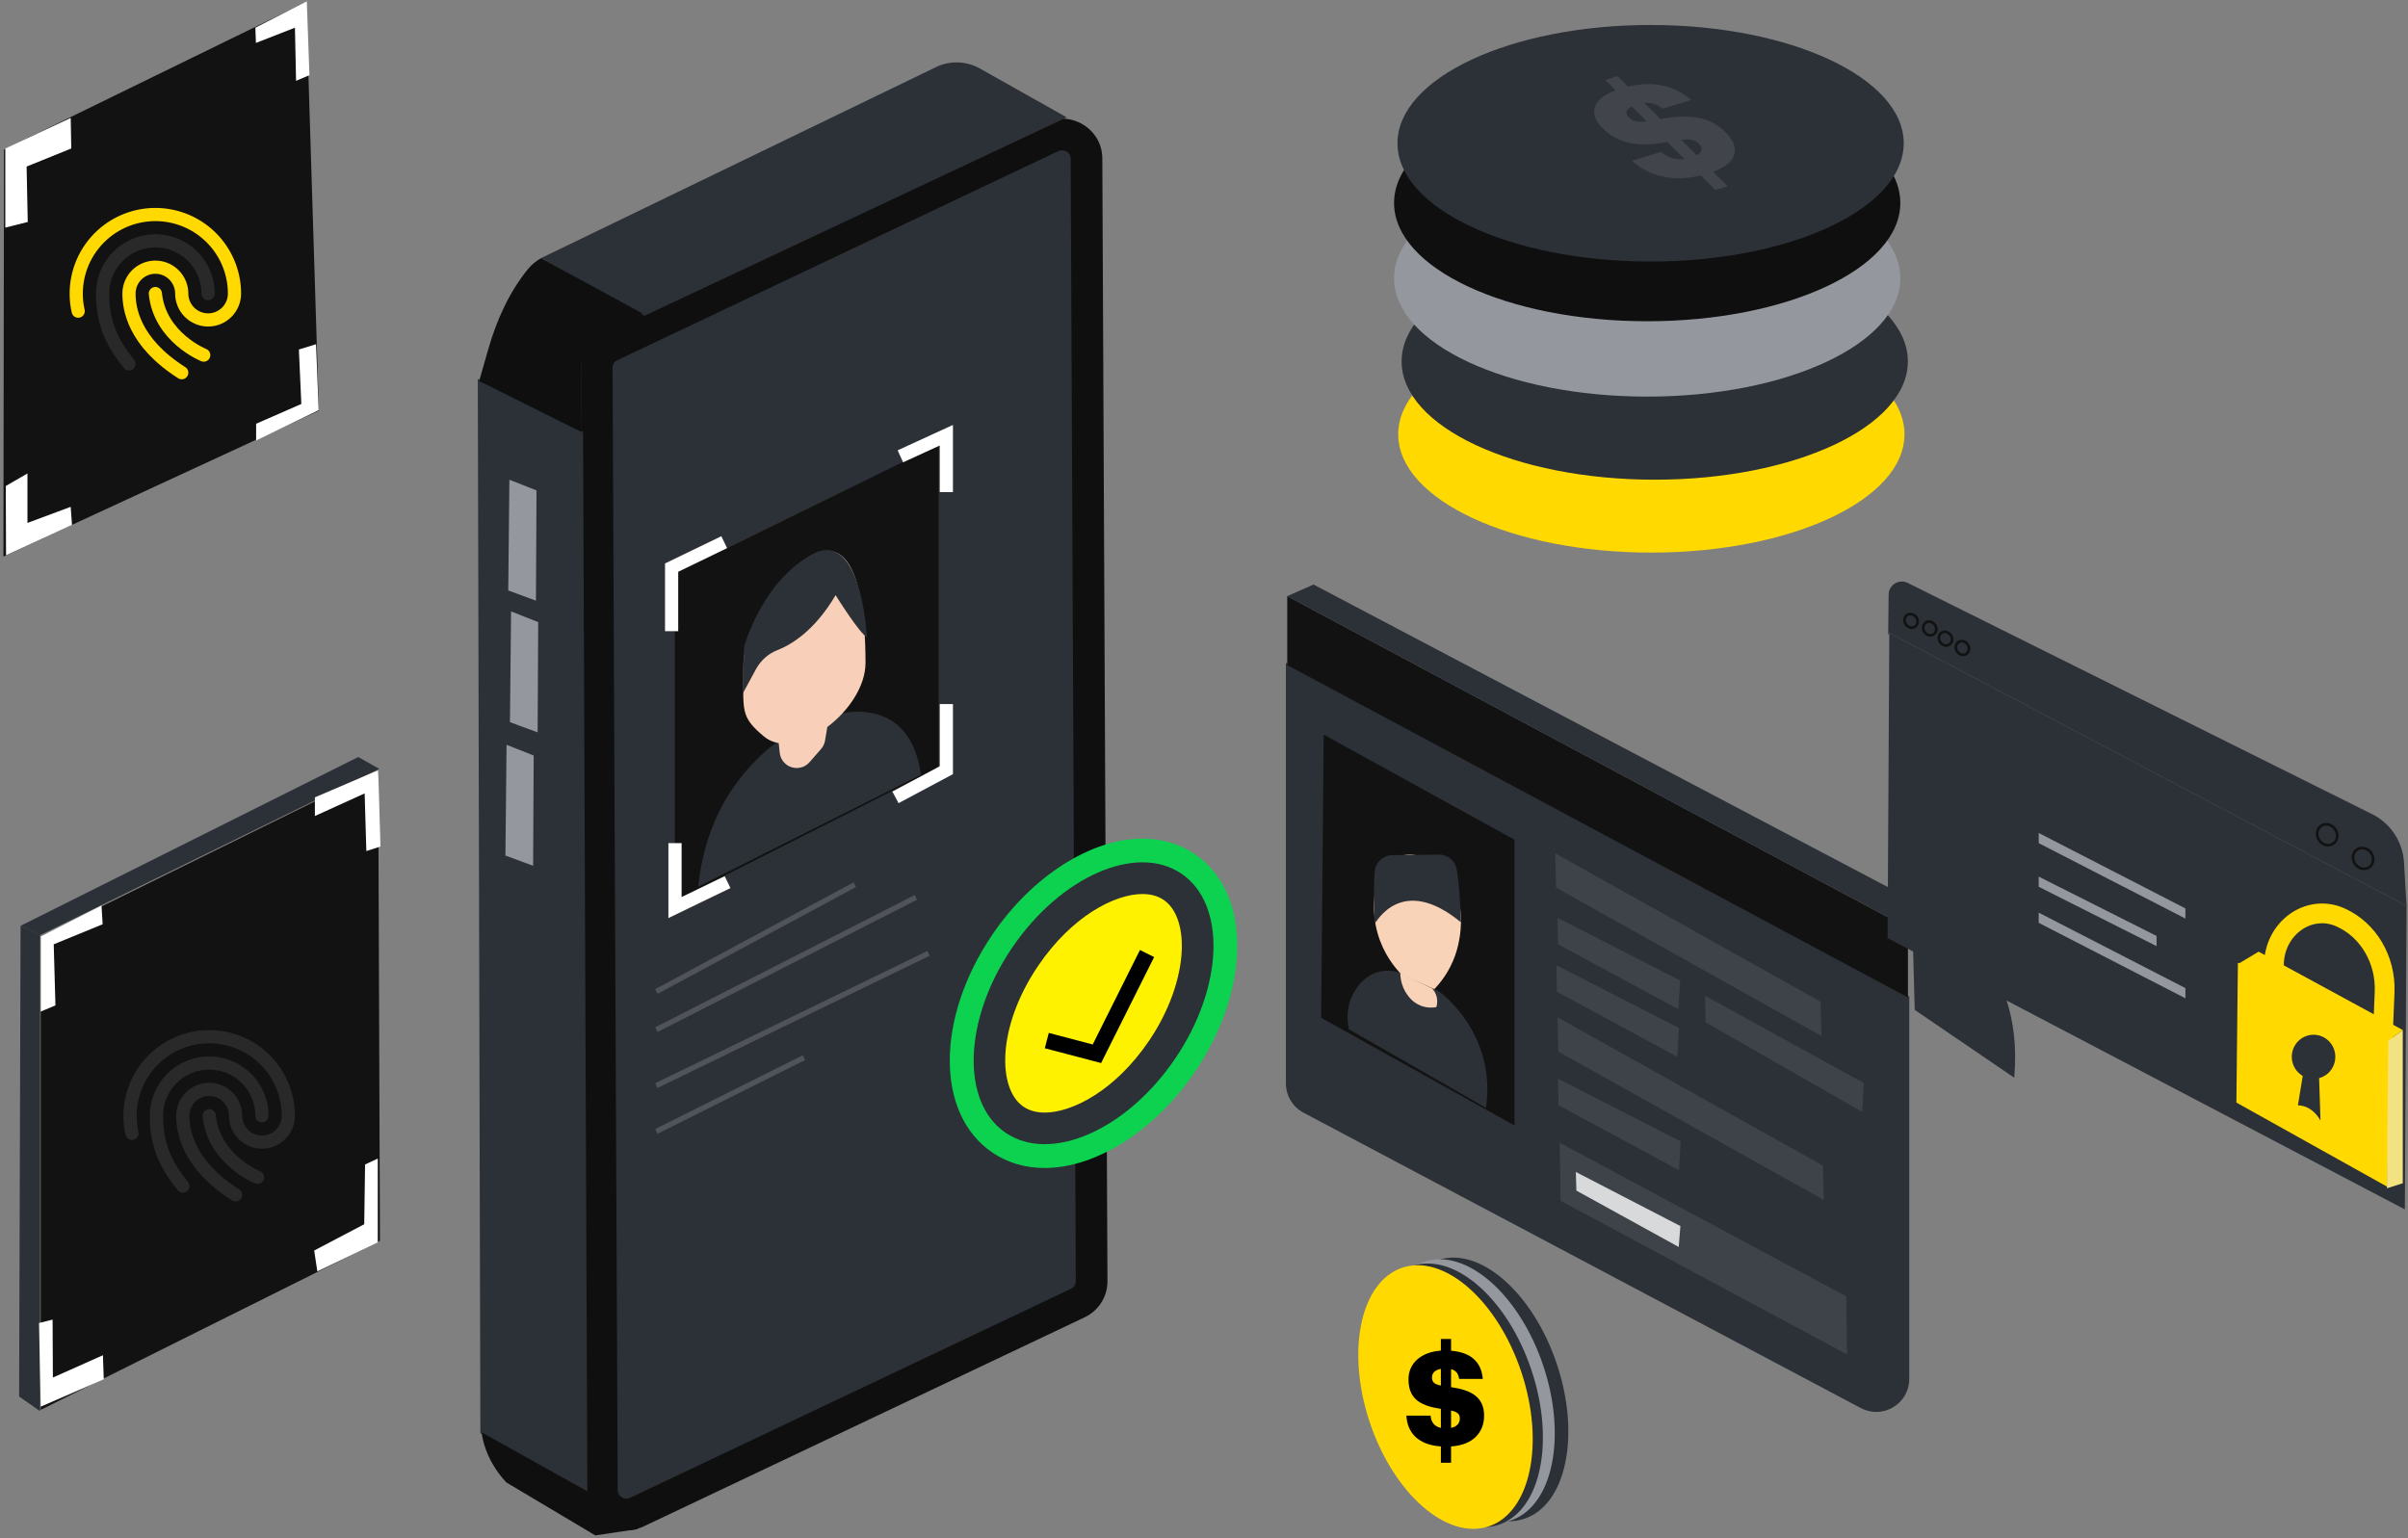 <svg width="853" height="545" viewBox="0 0 853 545" fill="none" xmlns="http://www.w3.org/2000/svg">
<rect x="0" y="0" width="853" height="545" fill="#808080" stroke="none"/>
<g clip-path="url(#clip0_397_1559)">
<path d="M384.192 466.723L228.081 540.755C218.615 545.241 207.644 538.456 207.597 528.083L205.775 130.271C205.747 124.813 208.905 119.832 213.886 117.468L369.996 43.436C379.463 38.95 390.434 45.735 390.481 56.108L392.303 453.93C392.331 459.387 389.172 464.368 384.192 466.723Z" fill="#0F0F0F"/>
<path d="M221.896 530.952C220.653 530.952 218.821 530.027 218.812 528.036L216.989 130.224C216.98 129.112 217.634 128.112 218.69 127.608L374.8 53.576C375.268 53.351 375.716 53.248 376.183 53.248C377.426 53.248 379.258 54.174 379.267 56.164L381.09 453.976C381.099 455.088 380.445 456.088 379.389 456.593L223.279 530.625C222.811 530.849 222.363 530.952 221.896 530.952Z" fill="#2C3037"/>
<path d="M377.885 41.586L228.297 111.88L191.655 91.451L331.561 23.774C336.495 21.382 342.289 21.569 347.074 24.251L377.885 41.586Z" fill="#2C3037"/>
<path d="M207.597 528.093L170.628 507.477L169.722 135.009L206.074 153.129L207.597 528.093Z" fill="#2C3037" stroke="#2C3037" stroke-width="0.935" stroke-miterlimit="10"/>
<path d="M207.597 528.093L170.628 507.477C170.628 507.477 171.226 516.486 179.338 525.196L210.877 543.97L226.044 541.718L207.597 528.093Z" fill="#0F0F0F"/>
<path d="M191.655 91.451C189.927 92.467 188.343 93.724 187.074 95.276C180.313 103.548 175.883 113.505 172.937 123.813L169.731 135L206.075 153.12L205.869 130.439C205.86 129.178 206.065 127.925 206.476 126.738L207.009 125.206C207.682 123.262 208.878 121.543 210.476 120.244C210.999 119.814 211.56 119.44 212.158 119.113L227.559 111.039L191.655 91.451Z" fill="#0F0F0F"/>
<path d="M239.045 203.334L332.496 157.465V271.943L239.045 319.136V203.334Z" fill="#121212"/>
<path d="M326.225 274.485L247.324 314.136C249.315 295.25 256.763 278.877 271.5 265.841C273.369 264.186 275.481 262.822 277.724 261.747L291.844 254.944C296.891 252.505 302.582 251.524 308.105 252.486C318.029 254.206 324.319 261.187 326.225 274.485Z" fill="#2C3037"/>
<path d="M306.6 234.833C306.61 251.673 281.873 270.42 270.556 260.869C262.062 253.701 263.351 251.991 263.351 235.637C263.351 219.283 282.275 195.182 293.386 195.182C304.498 195.182 306.591 218.479 306.6 234.833Z" fill="#F8D0B9"/>
<path d="M275.761 262.467L276.209 266.691C276.434 268.793 277.733 270.625 279.639 271.522C282.087 272.681 285.003 272.064 286.779 270.027L290.853 265.354C291.591 264.513 292.077 263.476 292.264 262.373L293.582 254.449" fill="#F8D0B9"/>
<path d="M263.042 245.842L267.771 237.114C269.434 234.048 272.097 231.609 275.368 230.338C280.349 228.404 288.592 223.442 296.002 210.854C296.002 210.854 304.497 224.507 307.095 225.713C307.095 225.713 305.188 186.491 287.405 196.528C269.621 206.555 263.593 229.105 263.593 229.105L263.042 245.842Z" fill="#2C3037"/>
<path d="M256.539 192.079L237.914 201.088V223.619" stroke="white" stroke-width="4.673" stroke-miterlimit="10"/>
<path d="M318.945 161.67L335.234 154.194V174.352" stroke="white" stroke-width="4.673" stroke-miterlimit="10"/>
<path d="M335.232 249.449V272.877L317.205 282.493" stroke="white" stroke-width="4.673" stroke-miterlimit="10"/>
<path d="M239.109 298.717V321.537L257.734 312.529" stroke="white" stroke-width="4.673" stroke-miterlimit="10"/>
<path d="M370.082 413.802C363.13 413.802 356.887 411.961 351.532 408.335C331.422 394.7 331.412 360.796 351.514 331.144C365.531 310.482 386.399 297.128 404.678 297.128C411.631 297.128 417.873 298.969 423.228 302.595C433.423 309.51 438.76 321.78 438.236 337.144C437.76 351.077 432.442 366.226 423.247 379.785C409.238 400.448 388.371 413.802 370.082 413.802Z" fill="#0DD24F"/>
<path d="M416.29 375.042C433.48 349.688 434.474 320.361 418.51 309.537C402.546 298.713 375.669 310.491 358.479 335.845C341.288 361.199 340.294 390.526 356.258 401.35C372.222 412.174 399.099 400.396 416.29 375.042Z" fill="#2C3037"/>
<path d="M370.081 394.177C367.128 394.177 364.595 393.476 362.548 392.084C353.269 385.785 353.119 363.74 367.763 342.153C379.669 324.603 394.883 316.743 404.686 316.743C407.639 316.743 410.171 317.444 412.218 318.837C416.573 321.79 418.909 328.219 418.628 336.48C418.283 346.62 414.049 358.385 407.012 368.768C395.107 386.318 379.884 394.177 370.081 394.177Z" fill="#FFF200"/>
<path d="M232.502 351.283L302.796 313.435" stroke="white" stroke-opacity="0.17" stroke-width="1.869" stroke-miterlimit="10"/>
<path d="M232.502 364.796L324.421 317.94" stroke="white" stroke-opacity="0.17" stroke-width="1.869" stroke-miterlimit="10"/>
<path d="M232.502 384.617L328.916 337.76" stroke="white" stroke-opacity="0.17" stroke-width="1.869" stroke-miterlimit="10"/>
<path d="M232.502 400.84L284.76 374.711" stroke="white" stroke-opacity="0.17" stroke-width="1.869" stroke-miterlimit="10"/>
<path d="M455.981 235.637V383.878C455.981 388.03 458.275 391.842 461.944 393.786L659.396 498.45C666.865 502.409 675.863 496.995 675.863 488.542V353.386L455.981 235.637Z" fill="#2C3037" stroke="#2C3037" stroke-width="0.935" stroke-miterlimit="10"/>
<path d="M455.981 211.2V235.637L675.863 353.385V328.752L455.981 211.2Z" fill="#121212"/>
<path d="M465.298 207.097L455.981 211.2L675.863 328.752L683.675 322.145L465.298 207.097Z" fill="#2C3037"/>
<path d="M468.906 260.261L468 360.591L536.49 398.737V297.511L468.906 260.261Z" fill="#121212"/>
<path d="M645.221 367.048L551.209 314.482L550.91 302.314L644.922 354.881L645.221 367.048Z" fill="#94979E" fill-opacity="0.18"/>
<path d="M646.025 425.119L552.004 372.553L551.705 360.395L645.726 412.961L646.025 425.119Z" fill="#94979E" fill-opacity="0.18"/>
<path d="M654.304 479.862L552.807 425.427L552.508 404.849L654.005 459.284L654.304 479.862Z" fill="#94979E" fill-opacity="0.18"/>
<path d="M594.562 357.591L551.911 334.555L551.705 325.145L595.16 347.377L594.562 357.591Z" fill="#94979E" fill-opacity="0.18"/>
<path d="M594.159 374.412L551.508 351.376L551.303 341.966L594.758 364.198L594.159 374.412Z" fill="#94979E" fill-opacity="0.18"/>
<path d="M594.758 414.605L552.106 391.579L551.91 382.169L595.365 404.401L594.758 414.605Z" fill="#94979E" fill-opacity="0.18"/>
<path d="M594.663 441.79L558.413 421.82L558.217 415.213L595.261 434.38L594.663 441.79Z" fill="white" fill-opacity="0.8"/>
<path d="M659.64 393.934L604.176 362.189L603.971 352.778L660.247 383.72L659.64 393.934Z" fill="#94979E" fill-opacity="0.18"/>
<path d="M526.381 392.495L477.838 364.675C477.523 363.378 476.236 357.414 479.723 351.39C480.785 349.555 482.072 348.094 483.404 346.94C487.213 343.65 492.63 342.991 497.164 345.156C500.733 346.865 504.294 348.566 507.863 350.274C509.315 350.971 510.661 351.862 511.851 352.941C516.153 356.852 523.291 364.765 525.895 376.76C527.272 383.077 526.965 388.591 526.381 392.495Z" fill="#2C3037"/>
<path d="M508.806 356.804C507.886 356.978 505.768 357.255 503.369 356.339C501.611 355.67 500.442 354.646 499.824 354.006C499.051 353.214 497.933 351.862 497.102 349.915C496.212 347.829 496.05 345.961 496.035 344.835C499.809 346.623 503.575 348.41 507.349 350.198C507.791 350.692 508.762 351.92 509.041 353.774C509.247 355.103 508.997 356.194 508.806 356.804Z" fill="#F9D3B8"/>
<path d="M508.094 350.442L496.492 345.296C494.192 342.925 490.12 338.072 488.01 330.698C485.864 323.197 486.728 316.558 487.834 312.252C488.948 307.916 492.097 304.338 496.324 303.191C496.543 303.131 496.77 303.078 497.005 303.026C503.934 301.578 509.574 307.001 510.819 308.201C518.92 315.995 518.62 329.52 515.478 338.462C513.449 344.276 510.174 348.266 508.094 350.442Z" fill="#F9D3B8"/>
<path d="M517.528 326.774C496.379 309.33 487.356 327.117 487.085 327.079C486.814 327.041 486.704 320.896 486.69 317.249C486.683 314.333 486.778 311.607 486.924 309.117C487.129 305.683 489.861 303.003 493.171 302.965C495.17 302.942 498.883 302.889 499.161 302.896C499.44 302.904 506.221 302.82 509.751 302.782C512.776 302.752 515.427 304.937 516.02 308.028C516.027 308.051 516.027 308.074 516.034 308.097C516.181 308.873 516.65 311.424 517.096 317.851C517.257 320.097 517.426 323.135 517.528 326.774Z" fill="#2C3037"/>
<path d="M189.853 212.807L180.041 209.2L180.443 169.95L190.05 173.754L189.853 212.807Z" fill="#94979E"/>
<path d="M190.451 259.467L180.639 255.86L181.041 216.61L190.657 220.414L190.451 259.467Z" fill="#94979E"/>
<path d="M188.85 306.725L179.038 303.118L179.44 263.869L189.047 267.672L188.85 306.725Z" fill="#94979E"/>
<path d="M539.976 538.081C554.794 533.13 559.952 508.599 551.496 483.29C543.04 457.981 524.173 441.478 509.354 446.428C494.536 451.379 489.378 475.91 497.834 501.219C506.29 526.528 525.158 543.031 539.976 538.081Z" fill="#2C3037"/>
<path d="M535.173 538.678C549.991 533.727 555.149 509.197 546.693 483.888C538.237 458.579 519.37 442.075 504.552 447.026C489.733 451.977 484.576 476.507 493.031 501.816C501.487 527.125 520.355 543.629 535.173 538.678Z" fill="#94979E"/>
<path d="M530.967 540.183C545.785 535.232 550.943 510.701 542.487 485.392C534.031 460.083 515.164 443.58 500.346 448.531C485.527 453.482 480.37 478.012 488.825 503.321C497.281 528.63 516.149 545.134 530.967 540.183Z" fill="#2C3037"/>
<path d="M527.36 540.782C542.178 535.831 547.336 511.301 538.88 485.992C530.424 460.683 511.556 444.179 496.738 449.13C481.92 454.081 476.762 478.611 485.218 503.92C493.674 529.229 512.541 545.733 527.36 540.782Z" fill="#FFD900"/>
<path d="M584.963 195.78C634.485 195.78 674.63 177.019 674.63 153.877C674.63 130.734 634.485 111.973 584.963 111.973C535.442 111.973 495.297 130.734 495.297 153.877C495.297 177.019 535.442 195.78 584.963 195.78Z" fill="#FFD900"/>
<path d="M586.168 169.95C635.69 169.95 675.835 151.189 675.835 128.047C675.835 104.904 635.69 86.143 586.168 86.143C536.647 86.143 496.502 104.904 496.502 128.047C496.502 151.189 536.647 169.95 586.168 169.95Z" fill="#2C3037"/>
<path d="M583.496 140.513C633.018 140.513 673.163 121.752 673.163 98.61C673.163 75.467 633.018 56.706 583.496 56.706C533.975 56.706 493.83 75.467 493.83 98.61C493.83 121.752 533.975 140.513 583.496 140.513Z" fill="#94979E"/>
<path d="M583.496 113.814C633.018 113.814 673.163 95.053 673.163 71.911C673.163 48.768 633.018 30.007 583.496 30.007C533.975 30.007 493.83 48.768 493.83 71.911C493.83 95.053 533.975 113.814 583.496 113.814Z" fill="#0F0F0F"/>
<path d="M584.701 92.657C634.222 92.657 674.367 73.896 674.367 50.753C674.367 27.611 634.222 8.85 584.701 8.85C535.179 8.85 495.034 27.611 495.034 50.753C495.034 73.896 535.179 92.657 584.701 92.657Z" fill="#2C3037"/>
<path d="M134.584 439.594L14.425 499.496V331.752L133.977 272.877L134.584 439.594Z" fill="#121212"/>
<path d="M14.203 499.964L6.773 494.777L7.287 328.014L14.203 331.154L14.203 499.964Z" fill="#2C3037"/>
<path d="M112.95 145.522L1.211 197.182L1.417 53.005L108.446 0.738L112.95 145.522Z" fill="#121212"/>
<path d="M9.724 167.745L2.042 172.184L2.145 196.715L25.508 185.968L25.04 179.566L9.724 185.267V167.745Z" fill="white"/>
<path d="M105.876 123.823L111.95 121.954L112.885 145.316L90.728 156.063V150.129L106.745 143.12L105.876 123.823Z" fill="white"/>
<path d="M90.457 9.812L90.653 15.214L104.475 9.812L104.877 28.633L109.615 26.634L108.68 0.467L90.457 9.812Z" fill="white"/>
<path d="M1.875 52.604V80.639L9.828 78.639L9.426 59.014L25.247 52.604L25.041 41.791L1.875 52.604Z" fill="white"/>
<path d="M683.675 322.145C683.675 322.145 717.514 336.966 713.514 381.823L678.265 357.787L677.461 328.154L683.675 322.145Z" fill="#2C3037"/>
<path d="M669.254 224.217L668.656 332.359L851.886 428.474L852.484 320.939L669.254 224.217Z" fill="#2C3037"/>
<path d="M668.854 225.021L669.022 210.648C669.059 207.2 672.694 204.985 675.778 206.518L840.29 288.437C846.841 291.698 851.149 298.221 851.579 305.529L852.485 320.949L669.255 224.227" fill="#2C3037"/>
<path d="M678.396 222.029C679.424 221.329 679.626 219.835 678.847 218.692C678.069 217.548 676.604 217.189 675.576 217.889C674.548 218.589 674.346 220.084 675.125 221.227C675.903 222.37 677.368 222.729 678.396 222.029Z" stroke="#121212" stroke-width="0.935" stroke-miterlimit="10"/>
<path d="M684.999 224.731C686.027 224.031 686.23 222.537 685.451 221.393C684.672 220.25 683.208 219.891 682.18 220.591C681.152 221.291 680.95 222.786 681.728 223.929C682.507 225.072 683.971 225.431 684.999 224.731Z" stroke="#121212" stroke-width="0.935" stroke-miterlimit="10"/>
<path d="M690.556 228.341C691.584 227.641 691.786 226.147 691.008 225.004C690.229 223.86 688.764 223.501 687.736 224.201C686.708 224.902 686.506 226.396 687.285 227.539C688.063 228.682 689.528 229.041 690.556 228.341Z" stroke="#121212" stroke-width="0.935" stroke-miterlimit="10"/>
<path d="M696.566 231.648C697.594 230.948 697.796 229.453 697.017 228.31C696.239 227.167 694.774 226.808 693.746 227.508C692.718 228.208 692.516 229.702 693.295 230.846C694.073 231.989 695.538 232.348 696.566 231.648Z" stroke="#121212" stroke-width="0.935" stroke-miterlimit="10"/>
<path d="M826.522 298.887C828.092 297.818 828.401 295.537 827.213 293.792C826.025 292.047 823.789 291.5 822.219 292.569C820.65 293.638 820.34 295.919 821.528 297.664C822.717 299.408 824.952 299.956 826.522 298.887Z" stroke="#121212" stroke-width="0.935" stroke-miterlimit="10"/>
<path d="M839.247 307.28C840.817 306.211 841.126 303.93 839.938 302.186C838.749 300.441 836.514 299.893 834.944 300.962C833.374 302.032 833.065 304.313 834.253 306.057C835.441 307.802 837.677 308.35 839.247 307.28Z" stroke="#121212" stroke-width="0.935" stroke-miterlimit="10"/>
<path d="M763.941 306.819L722.188 285.792V282.195L763.941 303.221V306.819Z" fill="#2C3037"/>
<path d="M843.979 369.394L805.49 348.127V342.068C805.49 328.951 817.81 320.024 829.037 325.001C838.917 329.376 845.194 339.987 844.714 351.513L843.979 369.394Z" stroke="#FFD900" stroke-width="7" stroke-miterlimit="10"/>
<path d="M134.379 272.41L14.294 331.284L7.285 328.013L126.903 268.205L134.379 272.41Z" fill="#2C3037"/>
<path d="M14.425 331.752V358.385L19.639 356.189L19.032 334.555L36.358 327.453L35.956 320.836L14.425 331.752Z" fill="white"/>
<path d="M111.547 282.494V289.101L129.172 281.092L129.77 301.52L134.779 299.913L133.975 272.877L111.547 282.494Z" fill="white"/>
<path d="M129.323 412.559L129.024 433.735L111.296 443.043L112.417 450.435L133.827 440.155V410.456L129.323 412.559Z" fill="white"/>
<path d="M13.827 468.723L14.425 498.366L36.76 488.656L36.461 480.143L18.733 488.049L18.631 467.527L13.827 468.723Z" fill="white"/>
<path d="M370.811 368.665L388.566 373.337L406.322 337.826" stroke="black" stroke-width="5.607"/>
<path d="M510.411 518.239V512.456C502.409 511.901 498.523 507.645 498.199 501.539H506.757C506.988 503.667 507.867 505.333 510.411 505.888V499.134C502.362 497.978 498.939 495.063 498.939 488.633C498.939 483.036 503.334 479.012 510.411 478.503V474.386H514.019V478.549C520.727 479.104 524.705 482.203 525.26 488.541H516.887C516.61 486.783 515.916 485.58 514.019 485.071V491.455C521.097 492.473 525.723 494.878 525.723 501.586C525.723 507.229 522.068 511.948 514.019 512.456V518.239H510.411ZM517.119 502.603C517.119 501.077 516.471 500.29 514.019 499.735V505.888C516.055 505.471 517.119 504.269 517.119 502.603ZM507.266 487.939C507.266 489.558 507.913 490.391 510.411 490.9V484.979C508.33 485.349 507.266 486.459 507.266 487.939Z" fill="black"/>
<path d="M607.666 67.336L602.518 62.187C592.386 64.639 583.917 62.281 578.09 56.963L588.396 53.812C590.569 55.622 593.111 56.781 596.669 56.338L590.655 50.325C579.932 52.258 573.215 50.924 567.49 45.198C562.506 40.214 564.214 35.013 572.284 31.954L568.618 28.288L572.963 26.96L576.671 30.667C585.242 28.692 592.793 29.987 599.104 35.425L589.021 38.508C587.122 37.045 585.215 36.229 582.478 36.475L588.163 42.159C597.592 40.459 605.304 40.898 611.277 46.87C616.302 51.896 616.102 57.443 606.863 60.859L612.011 66.008L607.666 67.336ZM601.822 50.944C600.462 49.585 598.982 49.123 595.536 49.532L601.014 55.01C603.094 53.89 603.304 52.427 601.822 50.944ZM576.899 41.515C578.341 42.956 579.862 43.459 583.323 42.993L578.051 37.721C575.874 38.816 575.581 40.197 576.899 41.515Z" fill="white" fill-opacity="0.1"/>
<path d="M92.794 395.299C92.794 390.342 90.825 385.588 87.32 382.083C83.815 378.577 79.061 376.608 74.104 376.608C69.147 376.608 64.393 378.577 60.888 382.083C57.383 385.588 55.414 390.342 55.414 395.299C55.414 405.622 58.529 412.431 64.759 420.219" stroke="white" stroke-opacity="0.1" stroke-width="4.673" stroke-linecap="round" stroke-linejoin="round"/>
<path d="M83.449 423.333C66.316 412.43 64.759 400.459 64.759 395.298C64.759 392.819 65.743 390.442 67.496 388.69C69.248 386.937 71.625 385.953 74.104 385.953C76.582 385.953 78.959 386.937 80.712 388.69C82.464 390.442 83.449 392.819 83.449 395.298C83.449 397.776 84.433 400.153 86.186 401.906C87.939 403.658 90.315 404.643 92.794 404.643C95.272 404.643 97.649 403.658 99.402 401.906C101.154 400.153 102.139 397.776 102.139 395.298C102.135 391.354 101.299 387.455 99.686 383.857C98.073 380.258 95.718 377.04 92.776 374.414C89.835 371.787 86.372 369.81 82.614 368.613C78.856 367.416 74.888 367.025 70.969 367.466C67.05 367.907 63.268 369.17 59.871 371.172C56.473 373.174 53.536 375.871 51.251 379.085C48.967 382.3 47.386 385.96 46.613 389.828C45.839 393.695 45.891 397.682 46.763 401.528" stroke="white" stroke-opacity="0.1" stroke-width="4.673" stroke-linecap="round" stroke-linejoin="round"/>
<path d="M74.103 395.299C75.661 410.874 91.236 417.104 91.236 417.104" stroke="white" stroke-opacity="0.1" stroke-width="4.673" stroke-linecap="round" stroke-linejoin="round"/>
<path d="M73.726 104.008C73.726 99.051 71.757 94.297 68.252 90.792C64.747 87.287 59.993 85.318 55.036 85.318C50.079 85.318 45.325 87.287 41.82 90.792C38.315 94.297 36.346 99.051 36.346 104.008C36.346 114.332 39.461 121.141 45.691 128.929" stroke="white" stroke-opacity="0.1" stroke-width="4.673" stroke-linecap="round" stroke-linejoin="round"/>
<path d="M64.38 132.043C47.248 121.14 45.69 109.169 45.69 104.007C45.69 101.529 46.675 99.152 48.427 97.399C50.18 95.647 52.557 94.662 55.035 94.662C57.514 94.662 59.891 95.647 61.643 97.399C63.396 99.152 64.38 101.529 64.38 104.007C64.38 106.486 65.365 108.863 67.118 110.615C68.87 112.368 71.247 113.353 73.726 113.353C76.204 113.353 78.581 112.368 80.334 110.615C82.086 108.863 83.071 106.486 83.071 104.007C83.067 100.064 82.231 96.165 80.618 92.566C79.004 88.968 76.65 85.75 73.708 83.123C70.766 80.497 67.303 78.52 63.546 77.323C59.788 76.126 55.82 75.735 51.901 76.176C47.982 76.617 44.2 77.879 40.802 79.882C37.405 81.884 34.468 84.58 32.183 87.795C29.898 91.01 28.318 94.67 27.544 98.537C26.771 102.405 26.822 106.391 27.695 110.237" stroke="#FFD900" stroke-width="4.673" stroke-linecap="round" stroke-linejoin="round"/>
<path d="M55.035 104.008C56.593 119.584 72.168 125.814 72.168 125.814" stroke="#FFD900" stroke-width="4.673" stroke-linecap="round" stroke-linejoin="round"/>
<path d="M845.674 420.465L792.211 390.626L792.744 341.097L846.478 368.665L845.674 420.465Z" fill="#FFD900"/>
<path d="M851.15 419.213L845.543 420.998L846.01 368.665L851.15 364.927V419.213Z" fill="#F3E281"/>
<path d="M851.149 364.927L846.009 368.665L792.742 341.564L800.069 337.162L851.149 364.927Z" fill="#FFD900"/>
<path d="M819.544 382.225C823.802 382.225 827.253 378.727 827.253 374.412C827.253 370.097 823.802 366.6 819.544 366.6C815.286 366.6 811.834 370.097 811.834 374.412C811.834 378.727 815.286 382.225 819.544 382.225Z" fill="#2C3037"/>
<path d="M822 397C821.471 396.047 820.46 394.509 818.825 393.294C816.819 391.808 814.932 391.619 814 391.609C814.632 387.736 815.271 383.873 815.903 380L821.487 381.183L822 397Z" fill="#2C3037"/>
<path d="M774.156 325.444L722.188 298.717V295.109L774.156 321.846V325.444Z" fill="#94979E"/>
<path d="M763.941 335.209L722.188 314.183V310.576L763.941 331.602V335.209Z" fill="#94979E"/>
<path d="M774.156 353.684L722.188 326.948V323.341L774.156 350.077V353.684Z" fill="#94979E"/>
</g>
<defs>
<clipPath id="clip0_397_1559">
<rect width="852.256" height="544.456" fill="white" transform="translate(0.744)"/>
</clipPath>
</defs>
</svg>
